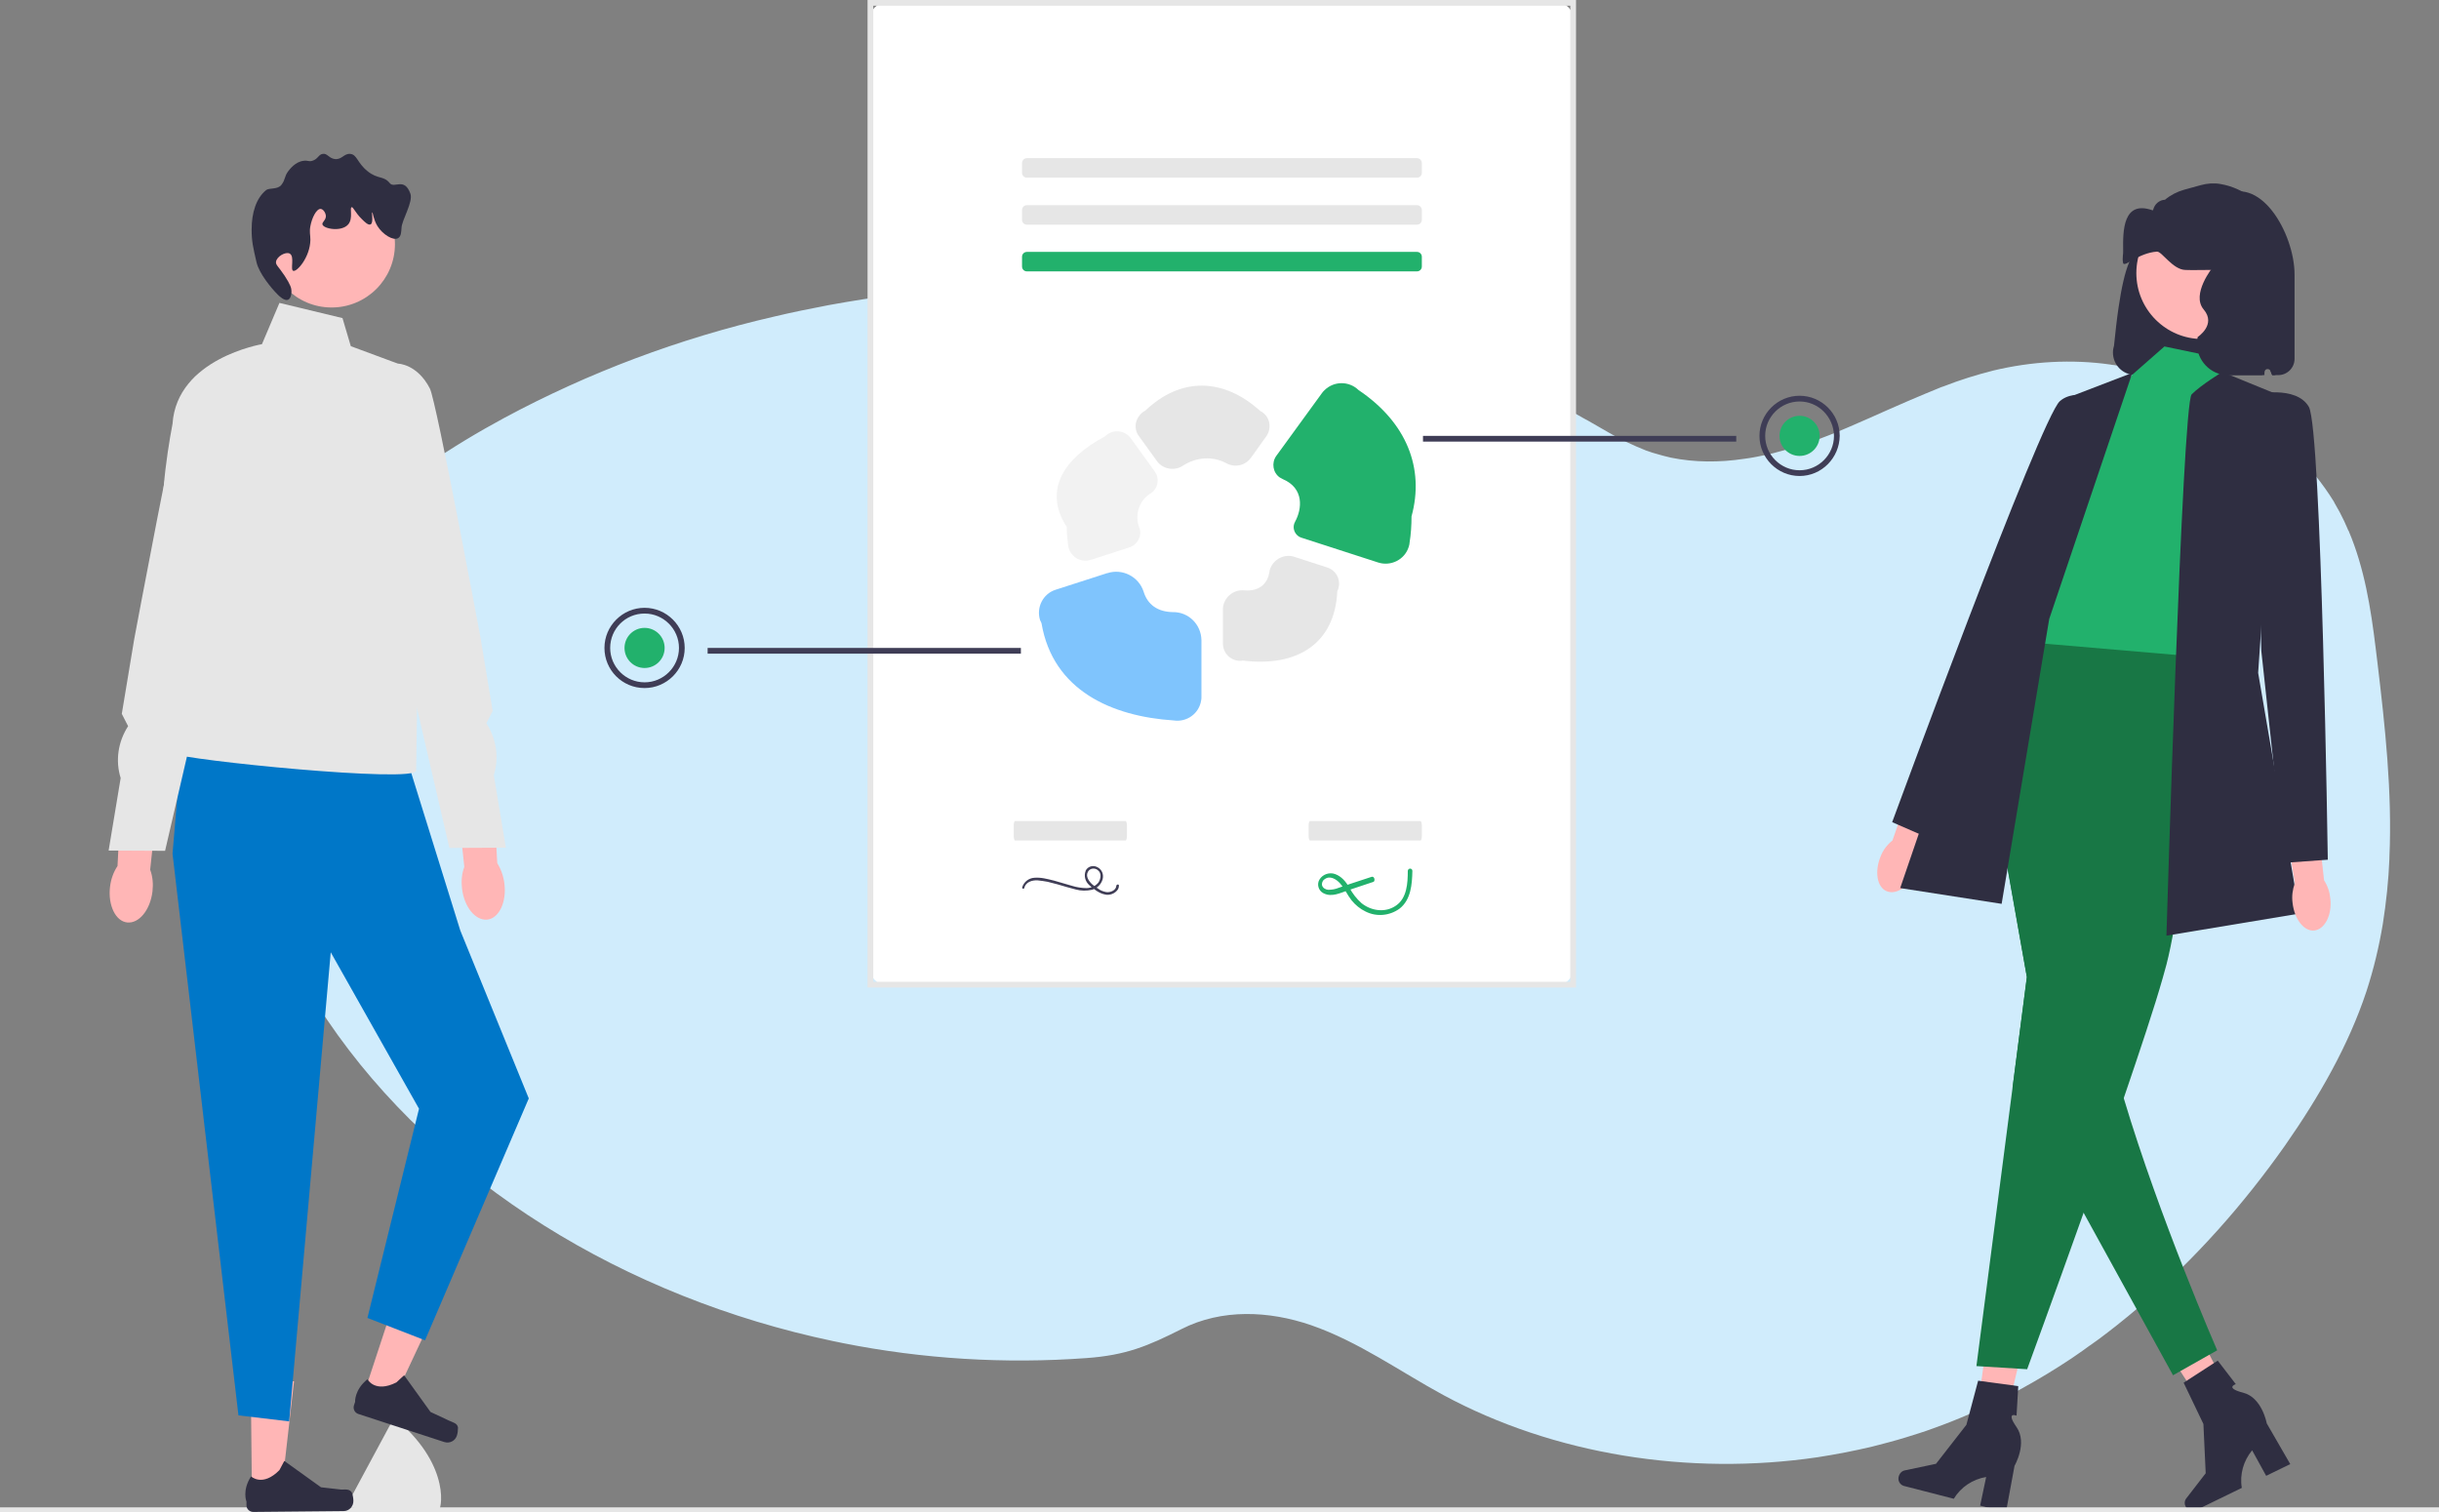 <?xml version="1.0" encoding="UTF-8"?>
<svg xmlns="http://www.w3.org/2000/svg" xmlns:xlink="http://www.w3.org/1999/xlink" version="1.1" id="Layer_1" x="0px" y="0px" viewBox="0 0 851 527.7" style="enable-background:new 0 0 851 527.7;" xml:space="preserve">
<rect x="0" y="0" width="851" height="527.7" fill="#808080" stroke="none"/>
<style type="text/css">
	.st0{display:none;fill:#D0ECFC;}
	.st1{fill:#D0ECFC;enable-background:new    ;}
	.st2{fill:#FFB6B6;}
	.st3{fill:#2F2E41;}
	.st4{fill:#FFFFFF;}
	.st5{fill:#E6E6E6;}
	.st6{fill:#22B16C;}
	.st7{fill:#187745;}
	.st8{fill:#F2F2F2;}
	.st9{fill:#7FC4FD;}
	.st10{fill:#3F3D56;}
	.st11{fill:#0077C8;}
</style>
<path class="st0" d="M830.8,375.4c0,11.4-1.4,22.7-4.1,33.8c-0.9,3.7-2,7.4-3.2,11c-1.5,4.4-3.2,8.8-5.2,13c-1,2.1-2,4.2-3.1,6.3  c0,11.7-2.4,23.3-7.1,34c-8.5,19.2-23.6,34.7-42.5,43.8c-11.9,5.7-24.8,8.6-38,8.7H276.2c-20.1,0-39.8-5.2-57.2-15.3l-0.3-0.2  c-2.5-1.4-4.9-3-7.2-4.6c-5.3-3.6-10.3-7.7-14.9-12.2c-6.2-6.1-11.7-12.9-16.3-20.2c-10.9-17.3-16.6-37.3-16.6-57.7  c-11.6-20.5-17.6-43.7-17.5-67.3c0-31.4,10.2-60,27-81.7c3.5-4.5,7.3-8.8,11.5-12.7c4.1-3.9,8.5-7.5,13.1-10.7  c3.7-2.6,7.6-4.9,11.6-7c1.7-0.9,3.4-1.7,5.1-2.4c1.5-0.7,3-1.3,4.6-1.9c1.8-0.7,3.7-1.3,5.6-1.9s3.8-1.1,5.6-1.5  c2.7-0.7,5.5-1.2,8.3-1.6c2.3-0.3,4.6-0.6,7-0.8c1.8-0.1,3.7-0.2,5.6-0.2h1c2.1,0,4.1,0.1,6.2,0.2c0.2-0.5,0.4-0.9,0.7-1.3  c0.8-1.6,1.7-3.1,2.5-4.6l0,0c0.1-0.3,0.3-0.5,0.4-0.8c0.7-1.2,1.4-2.5,2.1-3.7c0.3-0.6,0.7-1.1,1-1.7c0.1-0.1,0.2-0.2,0.2-0.4  c0.3-0.6,0.7-1.2,1.1-1.7c1.8-2.9,3.7-5.7,5.6-8.5l0.5-0.7c0.3-0.4,0.6-0.9,0.9-1.3c0.8-1.1,1.6-2.2,2.5-3.4  c0.6-0.8,1.2-1.6,1.8-2.3c1.5-1.9,3.1-3.9,4.6-5.8s3.2-3.8,5-5.7c0.2-0.3,0.5-0.5,0.7-0.8l2.5-2.7l0,0c0.1-0.1,0.2-0.2,0.3-0.4l0,0  l0.9-0.9c1.3-1.4,2.7-2.8,4.1-4.2c7-7,14.4-13.4,22.3-19.4c0.3-0.2,0.6-0.5,0.9-0.7l4.5-3.3c8.2-5.9,16.9-11.3,25.8-16.1  c0.6-0.4,1.2-0.7,1.9-1c8-4.2,16.3-8,24.7-11.4c4.6-1.8,9.3-3.5,14-5.1c3.1-1,6.3-2,9.5-2.9c5-1.4,10-2.7,15.1-3.9  c15-3.4,30.2-5.4,45.5-6.2c4.6-0.2,9.4-0.4,14.1-0.4c22.9,0,45.8,2.9,68,8.6c0.5,0.7,1.3,1.1,2.1,1.1h2c0.8,0.2,1.7,0.5,2.5,0.7  c4.7,1.4,9.4,2.9,14,4.5l1.2,0.4c11.4,4,22.4,8.9,33.1,14.5c9.6,5.1,18.9,10.8,27.7,17.1c1.4,1,2.7,2,4,3c1.6-1,3.2-2,4.9-3  c6.4-3.6,13.2-6.5,20.3-8.6c14.8-4.4,30.4-5,45.5-1.8c19.3,4.1,36.8,14.3,50.9,28.7c5.8,5.9,10.9,12.4,15.3,19.4  c0.3,0.5,0.6,1,0.9,1.5c3.8,6.2,7,12.7,9.7,19.4c0.1,0.2,0.2,0.5,0.3,0.7c2.5,6.3,4.5,12.8,6,19.4c0.1,0.3,0.2,0.7,0.2,1  c1.4,6.4,2.4,12.9,2.9,19.4v0.7c0.2,3.4,0.4,6.8,0.4,10.2c0,3.1-0.1,6.1-0.3,9.2c0,0.3,0,0.7-0.1,1c-0.1,0.9-0.1,1.7-0.2,2.6  c4.4,3.6,8.6,7.5,12.4,11.7c1.7,1.8,3.3,3.8,4.9,5.8c4.8,6,9.1,12.5,12.7,19.4C825.6,331.3,830.8,353.2,830.8,375.4z"></path>
<path class="st1" d="M90.8,229.2c14.1-36.2,48.5-63.6,85.2-83.4c29.4-15.8,61-27.7,94-35.3c6.3-1.5,12.7-2.8,19-4  c16.3-3,32.8-5.1,49.4-6.1c10-0.6,19.9-0.9,29.9-0.9c34.7,0.2,69,4.8,102.1,13.5c9.5,2.5,18.9,5.4,28.2,8.7  c15.5,5.4,30.4,11.9,44.8,19.3c3.2,1.6,6.3,3.3,9.4,5.1l1.3,0.7c2.4,1.4,4.9,2.8,7.3,4.2c4.1,2.4,8.4,4.4,12.9,6.2  c0.3,0.1,0.6,0.2,0.9,0.3c0.8,0.3,1.7,0.6,2.5,0.8c1.7,0.5,3.5,1,5.3,1.4c8.3,1.7,17,1.7,25.6,0.4c1.4-0.2,2.9-0.4,4.3-0.7l0,0  c2-0.4,4-0.8,6-1.3l0.7-0.2c6.3-1.6,12.5-3.6,18.5-6c9.3-3.7,18.4-8,27.5-11.9l0,0c3.9-1.7,7.8-3.3,11.7-4.9l0.9-0.3  c5.6-2.2,11.4-4,17.3-5.5c13.4-3.2,27.3-4,40.8-2.1l0.5,0.1l0.9,0.1l1.2,0.2c2,0.3,4,0.7,6,1.1l1.2,0.3c1.9,0.4,3.8,0.9,5.7,1.4  l1.2,0.3c1.9,0.5,3.8,1.1,5.7,1.8c0.7,0.2,1.3,0.5,2,0.7c2,0.7,4,1.5,5.9,2.3c2,0.9,4.1,1.8,6,2.7c0.9,0.4,1.8,0.9,2.7,1.4  c5.2,2.7,10.1,5.7,14.7,9.2c0.3,0.2,0.5,0.4,0.7,0.5c1.2,0.9,2.4,1.9,3.6,2.9c0.4,0.4,0.9,0.7,1.3,1.1c1.4,1.2,2.8,2.4,4.1,3.7  c0.2,0.2,0.4,0.4,0.6,0.6c5.4,5.3,10.1,11.1,14,17.4c0.1,0.2,0.2,0.4,0.3,0.6c1.2,2,2.3,4.1,3.3,6.2c0.4,0.9,0.8,1.8,1.2,2.7  c0.1,0.3,0.2,0.5,0.4,0.8c5.5,13,7.7,26.9,9.4,40.8c0.2,1.6,0.4,3.2,0.6,4.9c2.7,22.5,5.2,45.5,4.2,68.1c0,0.2,0,0.3,0,0.5  c-0.3,7.6-1.1,15.2-2.3,22.8c-1.3,7.9-3.2,15.8-5.7,23.5c-6.3,19-16.6,36.9-28.4,53.8c-14.3,20.3-31.2,39.5-50.5,56  c-2.8,2.4-5.6,4.7-8.5,7l-1.3,1c-0.5,0.4-0.9,0.7-1.4,1.1l0,0c-1,0.7-1.9,1.5-2.9,2.2l-1.1,0.8l-2.1,1.5l-0.6,0.4l-1.1,0.8l-1.1,0.8  c-1.3,0.9-2.6,1.8-3.9,2.7c-5.7,3.8-11.5,7.3-17.5,10.6c-1.8,1-3.6,1.9-5.4,2.8c-8.2,4.2-16.6,7.9-25.3,11c-3.2,1.2-6.5,2.2-9.7,3.2  c-3.9,1.2-7.8,2.2-11.7,3.2c-6.3,1.5-12.6,2.7-19,3.7c-44.9,6.6-92.1-0.9-130.6-21.7c-15.3-8.3-29.5-18.6-46.2-24.4  c-14.6-5-31.1-5.8-45.2,1.4c-11.7,5.9-19.3,9.1-33.1,10.1c-28.6,2.1-57.2,0.3-84.9-5.2c-1.1-0.2-2.2-0.5-3.4-0.7  c-72.5-15.2-138.1-55.2-176.7-112.2c-1-1.5-2-3-3-4.6C87.4,314.2,75.1,269.6,90.8,229.2z"></path>
<polygon class="st2" points="697.5,504.6 688.6,502.6 694,461.8 707,464.8 "></polygon>
<path class="st3" d="M662.5,515.2L662.5,515.2c-0.4,1.4,0.3,2.8,1.7,3.3l17.5,4.5c2.5-4.1,6.6-6.8,11.3-7.6l-2.1,10l9,2.3l3-16.2  c0,0,4.6-7.9,0.7-13.5c-3.9-5.6,0-4,0-4l0.6-10.3l-14-1.9l-4.1,15.4l-10.6,13.6l-10.9,2.3C663.6,513.3,662.8,514.1,662.5,515.2  L662.5,515.2L662.5,515.2z"></path>
<polygon class="st2" points="782.3,495 774.2,499.2 751.8,464.7 763.7,458.6 "></polygon>
<path class="st3" d="M762.6,525.7L762.6,525.7c0.6,1.3,2.1,2,3.4,1.4l16.2-7.9c-0.8-4.7,0.6-9.5,3.6-13.1l4.9,8.9l8.4-4.1l-8.2-14.2  c0,0-1.6-9-8.2-10.7s-2.6-3-2.6-3l-6.3-8.2l-11.9,7.7l6.9,14.4l0.8,17.2l-6.8,8.8C762.2,523.7,762.1,524.8,762.6,525.7L762.6,525.7z  "></path>
<path class="st4" d="M309,343.6h234.5c3,0,5.3-2.4,5.3-5.3c0,0,0,0,0,0V6.3c0-3-2.4-5.3-5.3-5.3l0,0H309c-3,0-5.3,2.4-5.3,5.3  c0,0,0,0,0,0v331.9C303.7,341.2,306.1,343.6,309,343.6z"></path>
<path class="st5" d="M549.9,344.6H302.7V0h247.2V344.6z M304.7,342.6h243.2V2H304.7V342.6z"></path>
<path class="st5" d="M494.4,55.2c1,0,1.7,0.8,1.7,1.7l0,0v3.4c0,1-0.8,1.7-1.7,1.7H358.3c-1,0-1.7-0.8-1.7-1.7v-3.4  c0-1,0.8-1.7,1.7-1.7H494.4"></path>
<path class="st5" d="M494.4,71.6c1,0,1.7,0.8,1.7,1.7l0,0v3.4c0,1-0.8,1.7-1.7,1.7H358.3c-1,0-1.7-0.8-1.7-1.7v-3.4  c0-1,0.8-1.7,1.7-1.7H494.4"></path>
<path class="st6" d="M494.4,87.9c1,0,1.7,0.8,1.7,1.7l0,0v3.4c0,1-0.8,1.7-1.7,1.7H358.3c-1,0-1.7-0.8-1.7-1.7v-3.4  c0-1,0.8-1.7,1.7-1.7L494.4,87.9"></path>
<path class="st3" d="M744.9,130.9h45.2c-0.1-2.1,0.4-4.2,1.3-6.1c0,2.1,0.5,4.2,1.4,6.1h2.1c3.1,0,5.7-2.5,5.7-5.7V95.8  c0-14.4-12.3-35.9-25.7-26.9c-0.4,0-7.2-3-7.6-3c-11.8,0-15.8,10.6-19.3,21.8c-4-1.9-6.8,5.9-8.8,19.6c-0.6,4-1.1,8.5-1.6,13.4  c-1.3,4.1,1,8.5,5.1,9.8C743.3,130.7,744.1,130.9,744.9,130.9L744.9,130.9L744.9,130.9z"></path>
<path class="st2" d="M656.2,298.8c-2.2,5.3-1.3,10.8,2.1,12.2s7.9-1.7,10.2-7c0.9-2.1,1.3-4.4,1.2-6.7l9.2-22.6l-10.7-4.1l-7.9,22.7  C658.4,294.8,657,296.7,656.2,298.8L656.2,298.8L656.2,298.8z"></path>
<path class="st6" d="M755.2,120.9l21.6,4.5l-3.3,9.9l6.6,76l-11,24.5l-67.4-5.5l16.6-33.1c0,0-6.6-27.6,2.2-33.1  c8.8-5.5,23.2-33.1,23.2-33.1L755.2,120.9L755.2,120.9z"></path>
<path class="st7" d="M702.2,379.6l-12.6,97.1l17.7,1.1c0,0,9.2-25.1,19.7-54.6c2.2-6.3,4.5-12.7,6.8-19.2c2.5-7,4.9-14.1,7.2-20.8  c5.7-16.7,10.8-32,13.6-41.9c0.5-1.7,0.9-3.3,1.3-4.7c7.7-29.7,12.2-107.3,12.2-107.3l-64.1-5.5l-0.7,0.9l-13.7,17.1l0.6,3.6  l17,95.6L702.2,379.6L702.2,379.6L702.2,379.6z"></path>
<path class="st3" d="M775.4,129.8l19.1,7.8l-6.6,97.2l14.4,84l-46.4,7.7c0,0,5.5-185.6,8.8-188.9S775.4,129.8,775.4,129.8  L775.4,129.8L775.4,129.8z"></path>
<path class="st3" d="M737.9,142c0,0-12.5-7.9-19.2-2s-58.5,146.9-58.5,146.9l14,6.1l32.1-67.2L737.9,142z"></path>
<path class="st7" d="M707.2,340.9l-5,38.7l22.7,39.9l2.1,3.7l31.2,56.7l15.4-8.7c0,0-20.1-46.1-32.6-88c-1.4-4.6-2.7-9.2-3.8-13.6  c-3.4-13,2.2-36.7,0-43.3c-7.4-22.1-31.5-66.2-42.7-86.2l-4.2,5.2L707.2,340.9L707.2,340.9z"></path>
<path class="st3" d="M744,130.1l-22.4,8.6L663,309.9l35.4,5.5L715,216L744,130.1z"></path>
<path class="st2" d="M799.9,315c0.6,5.7,4,10.1,7.6,9.7s6.2-5.3,5.6-11c-0.2-2.3-0.9-4.5-2.2-6.5l-2.7-24.3l-11.4,1.5l3.9,23.8  C799.9,310.4,799.6,312.7,799.9,315L799.9,315z"></path>
<path class="st3" d="M786.8,137.6c0,0,14.4-3.3,18.8,4.4s6.6,158,6.6,158l-15.2,1.1l-8-74L786.8,137.6L786.8,137.6L786.8,137.6z"></path>
<circle class="st2" cx="768.4" cy="95.3" r="23"></circle>
<path class="st3" d="M777.6,130.9H789c0.6,0,1.1-0.4,1.1-1l0-0.1c0-0.6,0.6-1.1,1.2-1c0.4,0,0.8,0.3,1,0.8c0.2,0.5,0.3,0.9,0.5,1.3  h1.1V95.5c0-6.1-4.9-11-11-11l0,0l0,0c-5.2,0-9.7,3.6-10.8,8.7c0,0-7.7,9.5-3.2,14.8s-2.1,9.6-2.1,9.6c-1.3,5.9,2.5,11.8,8.4,13.1  C776.1,130.8,776.9,130.9,777.6,130.9L777.6,130.9z"></path>
<path class="st8" d="M401.6,172.1c2.4-1.6,3.1-5,1.4-7.4c0-0.1-0.1-0.1-0.1-0.2l-8.3-11.5c-1.9-2.7-5.7-3.3-8.4-1.3  c-0.2,0.2-0.5,0.4-0.7,0.6c-14.1,7.5-21.7,18.6-13.3,31.6c0,2.2,0.2,4.3,0.5,6.5c0.1,0.9,0.5,1.8,1,2.6c1.5,2.2,4.3,3.2,6.8,2.4  l13.6-4.4c2.8-0.9,4.4-3.9,3.5-6.7c0-0.1,0-0.1-0.1-0.2C395.8,179.6,397.5,174.5,401.6,172.1L401.6,172.1z"></path>
<path class="st5" d="M434,206c-3.7-0.3-7,2.5-7.3,6.2c0,0.2,0,0.4,0,0.6v11.8c0,3.3,2.7,6,6,6c0.3,0,0.6,0,0.9-0.1  c19.1,2.4,32.2-6,33-24.2c1.5-3,0.2-6.6-2.8-8c-0.3-0.1-0.5-0.2-0.8-0.3l-11.4-3.7c-3.5-1.1-7.3,0.8-8.5,4.4c-0.1,0.3-0.2,0.7-0.2,1  C442.3,203.3,439.8,206.5,434,206L434,206z"></path>
<path class="st9" d="M363.4,217.5c4,23.5,24.6,32.5,46.1,33.9c4.6,0.7,8.9-2.4,9.6-7c0.1-0.4,0.1-0.8,0.1-1.3v-19.7  c-0.1-5.5-4.5-9.9-10-9.8c-5.3-0.1-8.8-2.6-10.2-7.2c-1.7-5.2-7.4-8.1-12.6-6.4c0,0,0,0-0.1,0l-18,5.8c-4.4,1.4-6.8,6.2-5.4,10.6  C363.1,216.7,363.2,217.1,363.4,217.5L363.4,217.5z"></path>
<path class="st6" d="M474,136.1c-3.3-3.2-8.6-3.2-11.9,0.1c-0.3,0.3-0.6,0.6-0.8,0.9l-16,22c-1.7,2.4-1.2,5.8,1.2,7.5  c0.3,0.2,0.7,0.4,1.1,0.6c7.5,3.2,6.7,10.4,4.3,14.8c-1.1,1.9-0.4,4.2,1.4,5.3c0.2,0.1,0.5,0.2,0.7,0.3l26.9,8.7  c4.4,1.4,9.2-1,10.6-5.4c0.1-0.4,0.3-0.9,0.3-1.4c0.5-3.1,0.7-6.2,0.7-9.3C497.1,163.4,490.8,147.4,474,136.1L474,136.1z"></path>
<path class="st5" d="M427.8,161.6c3,1.7,6.7,0.9,8.7-1.9l5.3-7.4c1-1.4,1.4-3.2,1-5c-0.4-1.7-1.5-3.1-3.1-3.9  c-12.6-11.4-27.5-12.1-40.1-0.1c-1.6,0.8-2.7,2.3-3.2,4c-0.4,1.7-0.1,3.5,1,4.9l6.2,8.6c2.1,3,6.3,3.7,9.3,1.6  C417.5,159.5,423.1,159.1,427.8,161.6L427.8,161.6z"></path>
<rect y="526" class="st5" width="851" height="1.7"></rect>
<path class="st10" d="M357.4,309.8c0.5-2,2.7-2.7,4.6-2.6c1.2,0.1,2.3,0.3,3.5,0.5c1.2,0.3,2.4,0.6,3.5,0.9c2.1,0.6,4.3,1.3,6.4,1.8  c1.8,0.5,3.7,0.5,5.6,0.1c1.8-0.5,3.2-1.9,3.7-3.6c0.5-1.7-0.2-3.5-1.8-4.3c-1.5-0.8-3.3-0.3-4.1,1.2c0,0,0,0,0,0.1  c-0.7,1.8-0.1,3.8,1.3,5c0.7,0.7,1.6,1.3,2.4,1.9c0.9,0.6,1.9,1.1,2.9,1.3c1.8,0.5,3.7-0.3,4.7-1.8c0.2-0.4,0.3-0.8,0.3-1.2  c0.1-0.6-0.8-0.6-0.9,0c-0.1,1.6-2.1,2.4-3.5,2.2c-1-0.2-1.9-0.5-2.7-1.1c-0.8-0.5-1.5-1-2.2-1.6c-1.2-1.1-2.4-2.8-1.5-4.4  c0.6-1.1,2-1.4,3.1-0.8c0.1,0.1,0.3,0.2,0.4,0.3c1.3,1,1,2.9,0.2,4.2c-1,1.3-2.6,2-4.2,2c-1.7,0-3.5-0.3-5.1-0.8  c-2.1-0.6-4.1-1.2-6.2-1.8c-1.2-0.3-2.4-0.6-3.5-0.8c-1.1-0.2-2.3-0.3-3.4-0.2c-1.9,0.1-3.6,1.4-4.2,3.2  C356.4,310.1,357.3,310.4,357.4,309.8z"></path>
<path class="st5" d="M392.7,286.5c0.3,0,0.5,0.8,0.5,1.7v3.4c0,1-0.2,1.7-0.5,1.7h-38.5c-0.3,0-0.5-0.8-0.5-1.7v-3.4  c0-1,0.2-1.7,0.5-1.7H392.7"></path>
<path class="st5" d="M495.6,286.5c0.3,0,0.5,0.8,0.5,1.7v3.4c0,1-0.2,1.7-0.5,1.7h-38.5c-0.3,0-0.5-0.8-0.5-1.7v-3.4  c0-1,0.2-1.7,0.5-1.7H495.6"></path>
<path class="st6" d="M478.5,306l-7.6,2.5l-3.8,1.3c-1.2,0.5-2.4,0.7-3.7,0.7c-0.9-0.1-1.8-0.6-2.1-1.5c-0.2-0.9,0.2-1.8,0.9-2.2  c1.8-1.4,4.1,0,5.4,1.5c1.6,1.8,2.5,4,4,5.9c1.3,1.6,3,3,4.9,3.9c3.8,1.9,8.3,1.5,11.8-1c4-3.1,4.4-8.5,4.5-13.2  c0-0.5-0.4-0.8-0.8-0.8c-0.4,0-0.8,0.4-0.8,0.8c0,4.3-0.3,9.5-4.1,12.1c-3.7,2.6-8.6,1.9-12-0.8c-1.8-1.6-3.2-3.4-4.3-5.5  c-1.2-2-2.7-3.9-5-4.7c-2-0.7-4.3,0.1-5.4,1.9c-1,1.6-0.4,3.8,1.2,4.7c0.1,0.1,0.3,0.1,0.4,0.2c2.7,1.3,5.7-0.2,8.3-1.1l9-3  C479.9,307.2,479.5,305.6,478.5,306L478.5,306z"></path>
<path class="st5" d="M139.1,496c-0.1-0.1-0.1-0.1-0.2-0.1c-1.2,0-2.4,0.7-3,1.7l-13.4,24.9c-0.6,1.1-0.6,2.4,0,3.4  c0.6,1.1,30.3,1.5,30.3,1.5C154.1,527.4,157.5,512.1,139.1,496L139.1,496z"></path>
<polygon class="st2" points="87.9,521.4 98.1,521.3 102.6,482 87.5,482.1 "></polygon>
<path class="st3" d="M122.8,520.9L122.8,520.9c0.3,0.9,0.5,1.9,0.5,2.9l0,0c0,1.9-1.5,3.5-3.4,3.5h0l-31.5,0.3c-1.3,0-2.4-1-2.4-2.3  l0,0l0-1.3c0,0-1.6-3.9,1.6-8.8c0,0,4,3.8,9.9-2.2l1.7-3.2l12.8,9.2l7.1,0.8C120.6,519.8,122,519.5,122.8,520.9L122.8,520.9  L122.8,520.9z"></path>
<polygon class="st2" points="126.6,487.5 136.3,490.6 153.1,454.8 138.9,450.1 "></polygon>
<path class="st3" d="M159.8,498.1L159.8,498.1c0,1-0.1,2-0.4,2.9l0,0c-0.6,1.8-2.5,2.8-4.4,2.2c0,0,0,0,0,0l-30-9.8  c-1.2-0.4-1.9-1.7-1.5-3l0.4-1.2c0,0-0.3-4.2,4.3-7.9c0,0,2.6,4.9,10.1,1.1l2.7-2.5l9.2,12.8l6.4,3  C158.1,496.4,159.5,496.6,159.8,498.1L159.8,498.1L159.8,498.1z"></path>
<polygon class="st11" points="140.3,259.5 160.6,324.7 184.5,383.3 148.3,467.7 128.2,459.9 146.2,386.9 115.4,332.3 100.9,496   83.2,493.9 60.2,297.9 63.8,255.2 "></polygon>
<path class="st5" d="M119.5,111l-22-5.3l-6.1,14.4c0,0-29.7,5-31.2,27.8c0,0-5.9,29.8-2.1,38.2s13.1,37.8,13.1,37.8  s-14.8,36.7-11,39s85,10.5,85,6s0.9-58.6,0.9-58.6l-3.2-81.9l-20.5-7.6L119.5,111L119.5,111L119.5,111z"></path>
<circle class="st2" cx="115.7" cy="85.2" r="22.1"></circle>
<path class="st3" d="M101.1,88.5c1.8,1,0.1,5.6,1.2,6c1.3,0.5,5.9-4.8,6-10.8c0-1.8-0.4-2.7,0-4.8c0.5-2.8,2.1-6.1,3.6-6  c0.9,0.1,1.7,1.3,1.8,2.4c0.1,1.5-1.4,2.2-1.2,3c0.4,1.6,6.7,2.7,9,0c1.8-2.1,0.4-5.8,1.2-6c0.6-0.1,1.2,1.9,3.6,4.2  c0.9,0.9,2.2,2.2,3,1.8c1.1-0.5,0.3-4.1,0.6-4.2c0.2,0,0.4,2.5,1.8,4.8c1.8,2.9,5.5,5.2,7.2,4.2c1.1-0.6,1.1-2.3,1.2-3.6  c0.1-2.7,4.1-9,3.1-11.9c-2.1-5.9-5.6-1.7-7.2-3.7c-2.2-2.7-4.1-1.2-7.8-4.2c-3.6-2.9-3.6-5.8-6-6c-2.2-0.2-2.9,2.1-5.4,1.8  c-2.1-0.3-2.6-2.1-4.2-1.8c-1.5,0.2-1.6,1.8-3.6,2.4c-1.3,0.4-1.6-0.2-3,0c-3,0.3-5,3.1-5.4,3.6c-1.5,2-0.9,2.8-2.4,4.8  c-1.3,1.7-4.2,1-5.3,1.8c-3.5,2.8-5.1,7.9-5.1,13.8c0,4.1,0.5,6.2,1.7,11.4c0.9,3.9,5.1,9,7.4,11.3c0.6,0.6,2.4,2.3,3.6,1.8  c1.2-0.5,1.2-2.7,1.2-3c0-1-0.3-2.2-2.4-5.4c-2.2-3.3-3.1-3.7-3-4.8C96.5,89.5,99.7,87.7,101.1,88.5L101.1,88.5z"></path>
<path class="st2" d="M38.4,309.4c-0.8,6.4,1.9,12.1,6,12.5s8-4.3,8.8-10.8c0.3-2.6,0.1-5.2-0.8-7.6l2.9-27.3l-12.9-1.1L41,302.2  C39.6,304.3,38.7,306.8,38.4,309.4z"></path>
<path class="st5" d="M75.5,127.9c0,0-6.7,0.1-11.1,8.7c-2.3,4.6-17.6,86.6-17.6,86.6l-4.3,25.9l2.2,4.3c-3.5,5.4-4.5,12-2.6,18.1  l0,0l-4.2,25.3l19.7,0.1l15.4-66.4l12.9-38.5L75.5,127.9L75.5,127.9z"></path>
<path class="st2" d="M176,308.4c0.8,6.4-1.9,12.1-6,12.5s-8-4.3-8.8-10.8c-0.3-2.6-0.1-5.2,0.8-7.6l-2.9-27.3l12.9-1.1l1.5,27.1  C174.8,303.3,175.7,305.8,176,308.4z"></path>
<path class="st5" d="M138.9,126.9c0,0,6.7,0.1,11.1,8.7c2.3,4.6,17.6,86.6,17.6,86.6l4.3,25.9l-2.2,4.3c3.5,5.4,4.5,12,2.6,18.1l0,0  l4.2,25.3l-19.7,0.1l-15.4-66.4l-12.9-38.5L138.9,126.9L138.9,126.9z"></path>
<path class="st3" d="M740.8,91.9c0.8,1.3,5.2-3.6,11.8-4.1c1.7-0.1,5.5,6.3,9.9,6.4c2.9,0.1,4.7,0,8.3,0c4.2,0,5.4-0.1,6.2-1.2  c1.6-2,0.3-5.6,1-5.9c0.6-0.2,2.3,2,3.1,4.7c1.8,5.7-4.5,13.7-5.2,21.1c-0.7,8,5.8-7.3,5.2,0c-0.8,8.2-3.5,7.6-3.5,10.6  c0,0.4,0.1,0.8,0.4,1.2c0.2,0.3,0.4,0.4,4.1,1.2c4.4,0.9,6.6,1.3,7.2,1.2c1.5-0.4,3.1-2.9,4.1-4.7c1.8-2.9,0.5,0,0-3.5  c-0.5-3.4-2-3.9-2.1-7c0-4,2.4-5.2,4.1-9.4c3.2-7.7,0.1-16.7-1-19.9c-0.9-2.3-2-4.6-3.2-6.8c-1.3-2.6-3.1-4.8-5.3-6.6  c-3.3-2.6-7.1-4.3-11.2-5c-2.3-0.4-4.6-0.2-6.8,0.4l-5.8,1.6c-2.5,0.7-4.8,1.9-6.7,3.5l0,0c-2,0.1-3.6,1.5-4.1,3.4  c-0.1,0.2-0.1,0.3-0.2,0.3c-10.4-3.7-10.4,7.2-10.3,14c0,0.6,0,1.2-0.1,1.8v0C740.6,90,740.6,91,740.8,91.9L740.8,91.9z"></path>
<rect x="496.5" y="152.1" class="st10" width="109.3" height="2"></rect>
<path class="st10" d="M627.9,166.1c-7.7,0-14-6.3-14-14s6.3-14,14-14s14,6.3,14,14C641.8,159.8,635.6,166.1,627.9,166.1z   M627.9,140.1c-6.6,0-12,5.4-12,12s5.4,12,12,12s12-5.4,12-12C639.8,145.5,634.5,140.1,627.9,140.1z"></path>
<circle class="st6" cx="627.9" cy="152.1" r="7"></circle>
<rect x="246.9" y="226.1" class="st10" width="109.3" height="2"></rect>
<path class="st10" d="M210.9,226.1c0-7.7,6.3-14,14-14s14,6.3,14,14s-6.3,14-14,14C217.1,240.1,210.9,233.8,210.9,226.1z   M212.9,226.1c0,6.6,5.4,12,12,12s12-5.4,12-12s-5.4-12-12-12C218.2,214.1,212.9,219.5,212.9,226.1z"></path>
<circle class="st6" cx="224.9" cy="226.1" r="7"></circle>
</svg>
